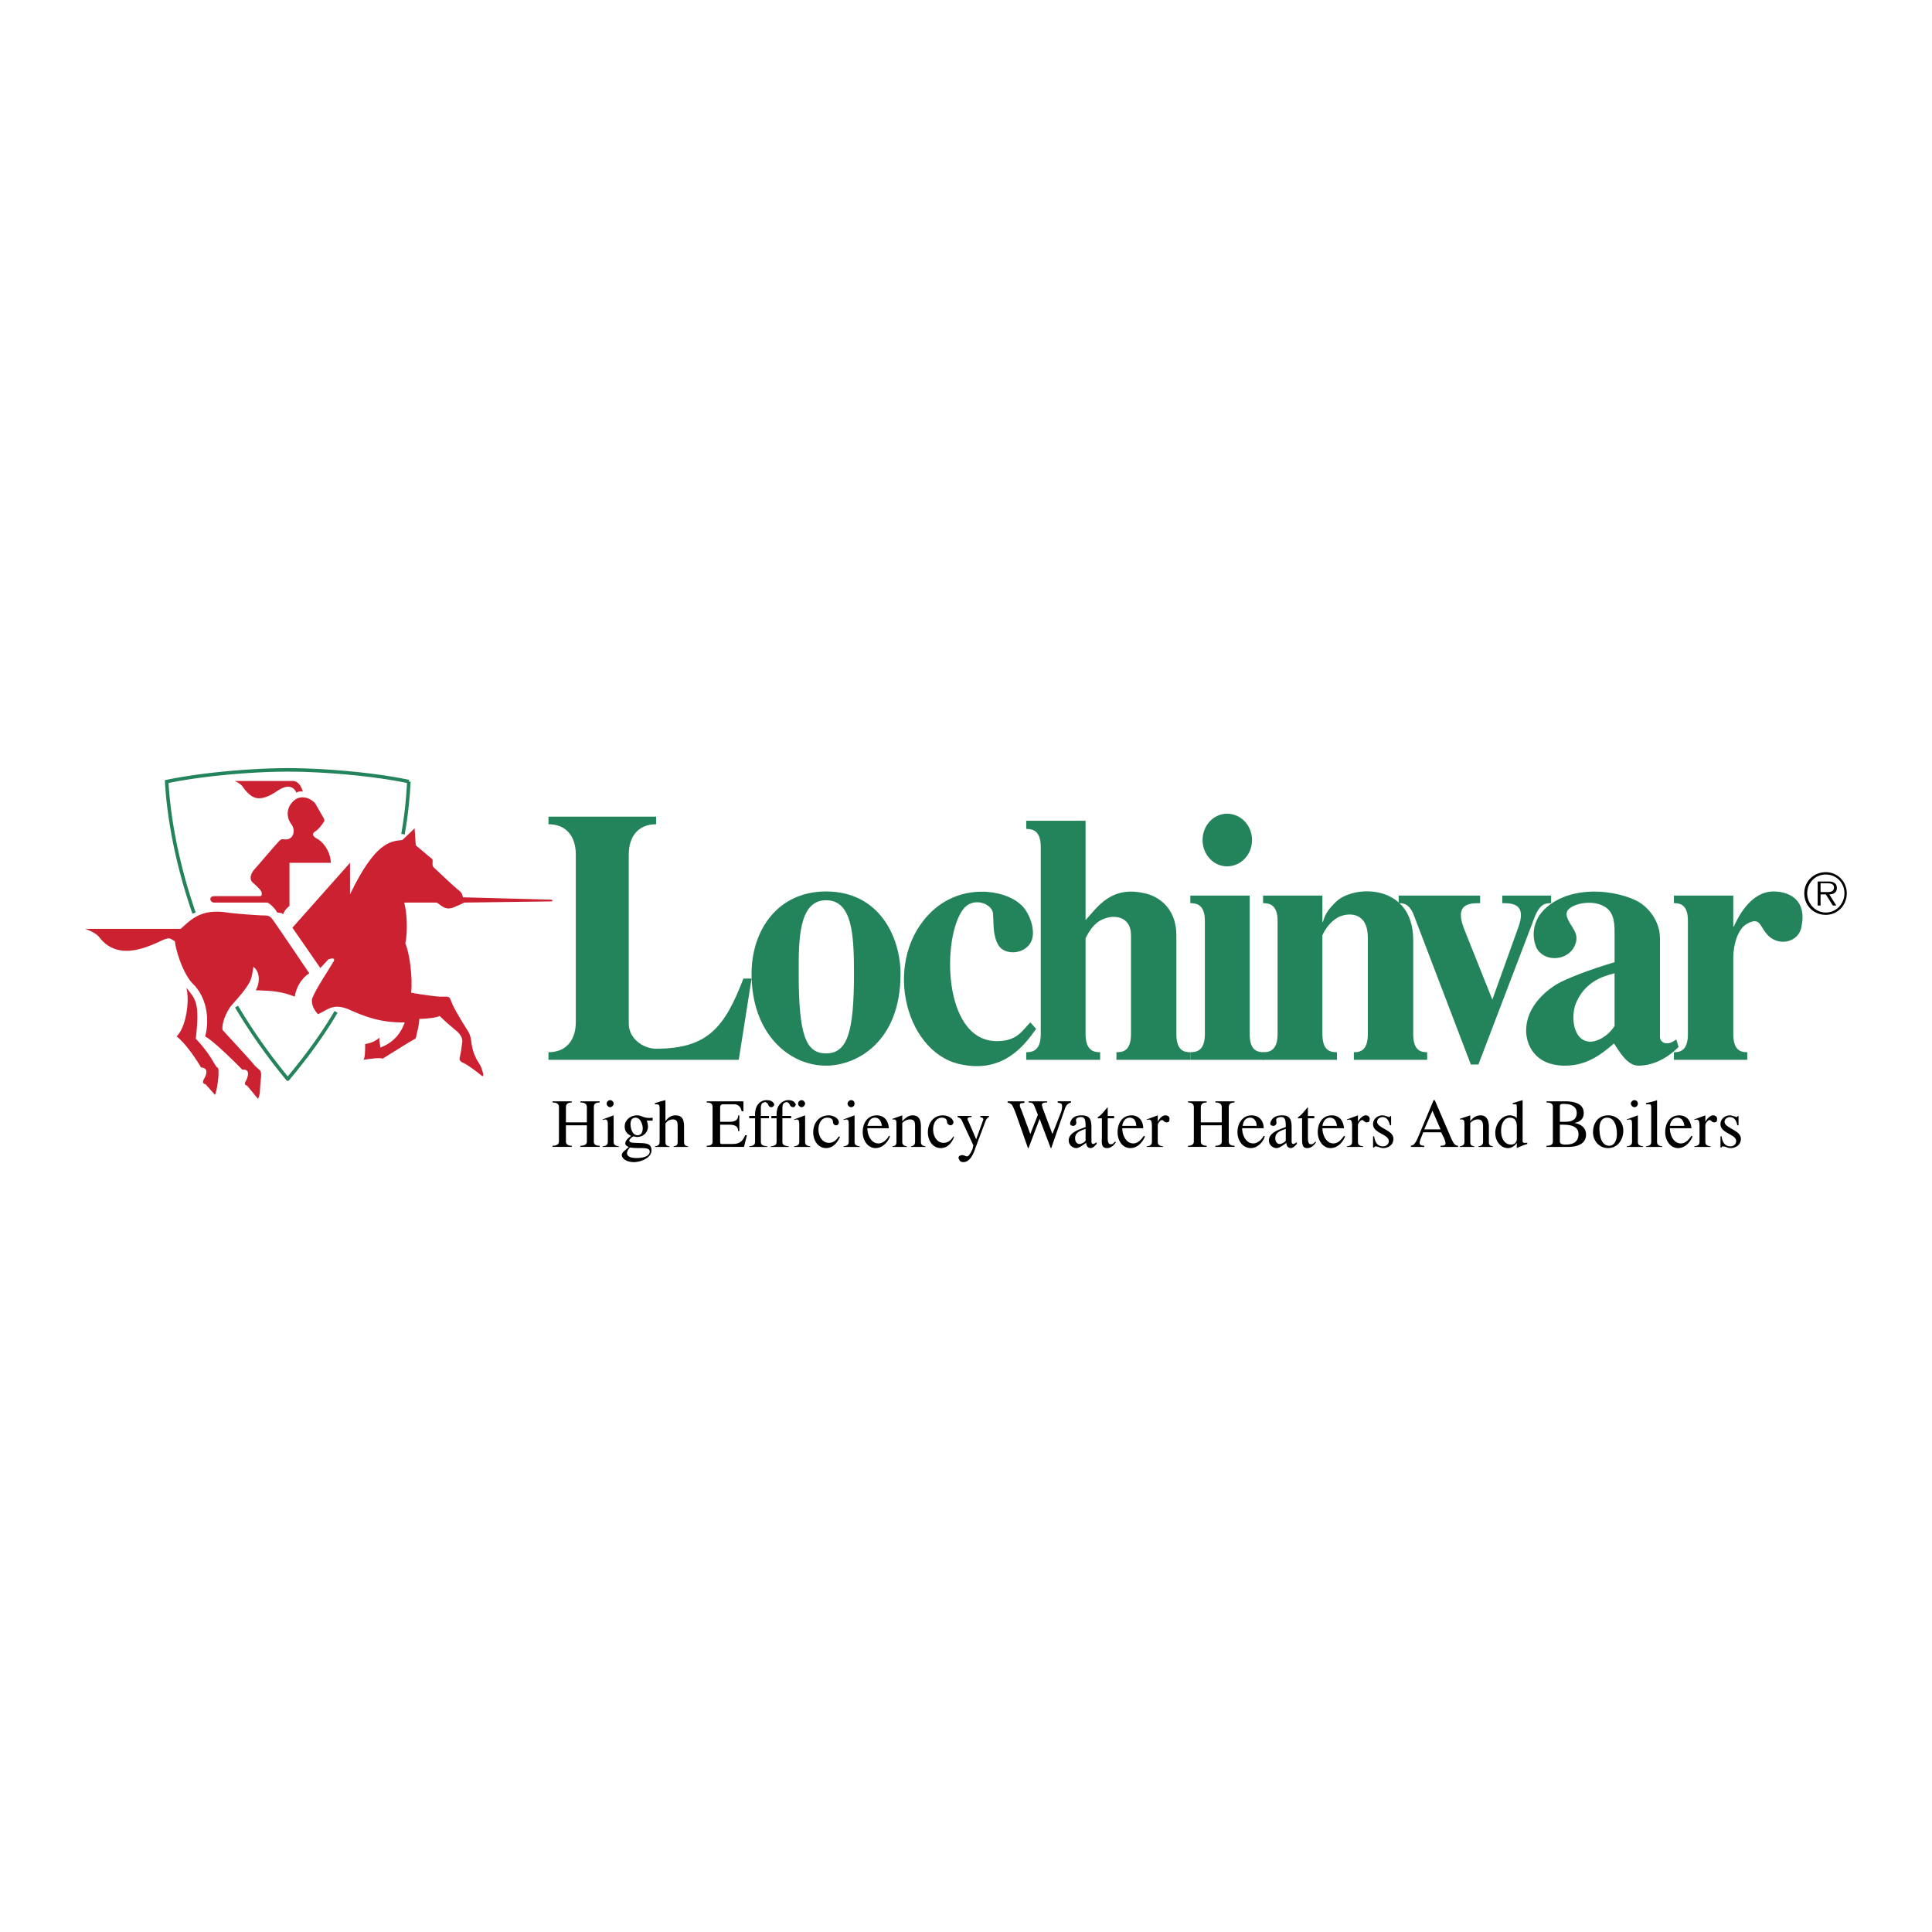 <svg xmlns="http://www.w3.org/2000/svg" width="2500" height="2500" viewBox="0 0 192.756 192.756"><path fill-rule="evenodd" clip-rule="evenodd" fill="#fff" d="M0 0h192.756v192.756H0V0z"/><path d="M74.17 97.632c-1.858 4.841-3.542 6.998-8.709 6.998-1.277 0-2.729-.991-2.729-2.508V85.268c0-1.866.987-3.033 2.729-3.033v-.758H54.72v.758c1.742 0 2.729 1.167 2.729 3.033v16.679c0 1.866-.987 3.033-2.729 3.033v.758h18.986l1.277-8.106h-.813zM82.415 88.942c-4.819 0-7.432 3.849-7.432 8.223 0 5.949 3.716 9.156 7.432 9.156 3.019 0 7.432-2.333 7.432-9.156-.001-3.557-2.033-8.223-7.432-8.223zm0 .875c2.613 0 2.787 3.441 2.787 7.29 0 5.832-.639 7.99-2.787 7.99-2.032 0-2.729-1.866-2.729-7.99 0-3.149-.059-7.29 2.729-7.29z" fill-rule="evenodd" clip-rule="evenodd" fill="#23835a"/><path d="M99.137 92.5c.057 1.108.406 1.924.869 2.216.814.525 2.092.35 2.73-.525.812-1.108-.059-3.324-.988-4.024-1.684-1.458-5.806-1.983-8.708.7-5.051 4.666-2.903 13.939 2.613 15.28 4.412 1.05 6.561-1.866 7.723-3.499l-.582-.642c-.812.816-1.334 1.925-3.482 1.866-5.284-.175-5.342-10.439-3.194-13.18.987-1.283 2.961-.525 2.961.525l.058 1.283z" fill-rule="evenodd" clip-rule="evenodd" fill="#23835a"/><path d="M117.367 93.316c0-2.683-1.742-3.907-3.193-4.199-3.311-.758-4.645 1.341-5.865 2.683v-9.914h-5.922v.816c.58 0 1.451.116 1.451 1.808v18.662c0 1.691-.871 1.809-1.451 1.809v.758h7.375v-.758c-.582 0-1.453-.117-1.453-1.809v-9.564c.406-.816.988-1.75 2.148-2.042.812-.233 2.381-.116 2.381 1.75v9.855c0 1.691-.812 1.809-1.451 1.809v.758h7.373v-.758c-.58 0-1.393-.117-1.393-1.809v-9.855z" fill-rule="evenodd" clip-rule="evenodd" fill="#23835a"/><path d="M124.682 89.351h-5.922v.758c.582 0 1.451.116 1.451 1.75v11.313c0 1.691-.869 1.809-1.451 1.809v.758h7.375v-.758c-.639 0-1.453-.117-1.453-1.809V89.351zm-4.702-5.541c0 1.458 1.102 2.625 2.438 2.625 1.393 0 2.496-1.167 2.496-2.625s-1.104-2.625-2.496-2.625c-1.336.001-2.438 1.167-2.438 2.625z" fill-rule="evenodd" clip-rule="evenodd" fill="#23835a"/><path d="M131.939 93.316c.35-.816 1.045-1.633 1.859-1.925.812-.292 2.67-.408 2.67 2.158v9.623c0 1.691-.812 1.809-1.395 1.809v.758h7.316v-.758c-.58 0-1.393-.117-1.393-1.809v-9.389c0-5.657-5.98-5.541-7.723-3.791-.523.525-1.045 1.049-1.277 1.982h-.059V89.35h-5.922v.758c.58 0 1.451.116 1.451 1.75v11.313c0 1.691-.871 1.809-1.451 1.809v.758h7.373v-.758c-.639 0-1.451-.117-1.451-1.809v-9.855h.002z" fill-rule="evenodd" clip-rule="evenodd" fill="#23835a"/><path d="M139.545 89.351v.758c.408 0 1.104 0 1.568 1.341l5.633 14.755h.754l5.633-14.755c.521-1.341 1.16-1.341 1.625-1.341v-.758h-4.877v.758c1.045 0 2.496.058 1.566 2.507l-2.555 7.115-2.844-7.115c-.93-2.449.521-2.507 1.625-2.507v-.758h-8.128z" fill-rule="evenodd" clip-rule="evenodd" fill="#23835a"/><path d="M165.615 93.608c0-1.05-.465-2.333-1.684-3.324-1.568-1.283-6.969-2.391-9.871.466-1.393 1.399-1.16 3.208-.639 4.024.871 1.225 2.961 1.05 3.658-.35.521-1.108-.059-1.633-.523-2.45-.463-.816-.289-1.225.406-1.574.697-.35 2.092-.525 3.02 0 .93.466 1.104 1.399 1.104 2.566v3.033c-2.381.699-4.818 1.633-5.807 2.216-1.219.759-3.018 2.333-3.018 4.607 0 1.342.812 3.499 3.889 3.499 2.148 0 3.6-1.107 4.877-2.216.582.875 1.336 2.216 2.439 2.216 1.219 0 2.67-.524 4.006-1.866l-.232-.758c-.928.758-1.625.291-1.625-.233v-9.856zm-4.529 8.747c-.697 1.108-1.799 1.575-2.381 1.575-1.857 0-2.031-2.741-1.393-4.024 1.045-2.274 3.193-2.624 3.773-2.8v5.249h.001z" fill-rule="evenodd" clip-rule="evenodd" fill="#23835a"/><path d="M172.93 95.532c0-1.167.406-2.857 1.395-3.383 1.219-.641 1.219.117 1.857.934 1.104 1.458 3.252.991 3.541-.583.582-2.683-1.16-3.558-2.787-3.558-2.264 0-3.541 2.566-3.947 3.499h-.059V89.35h-5.922v.758c.58 0 1.395.116 1.395 1.75v11.313c0 1.691-.814 1.809-1.395 1.809v.758h7.316v-.758c-.582 0-1.395-.117-1.395-1.809v-7.639h.001z" fill-rule="evenodd" clip-rule="evenodd" fill="#23835a"/><path d="M19.361 91.1c-1.8-5.19-2.555-9.856-2.729-13.122 3.948-.816 9-1.167 12.076-1.167 3.136 0 8.187.35 12.077 1.167a40.13 40.13 0 0 1-.581 5.249m-6.676 17.729c-1.335 2.274-2.961 4.49-4.819 6.707a56.898 56.898 0 0 1-5.109-7.232" fill="none" stroke="#23835a" stroke-width=".35" stroke-miterlimit="2.613"/><path d="M23.425 77.92c.871.408.755.642 1.219 1.108s1.161 1.167 3.019-.117c.522-.35 1.452-.816 1.916.175.232-.175.464-.116.639-.116-.29-.875-.639-.992-.929-1.05h-5.864zM33.005 86.085c0-.992-.697-2.1-1.452-2.45-.29-.175-.464-.408-.174-.641.349-.175.813-.758.987-1.108 0-.059-.058-.233-.058-.233l-.871-1.517c-.406-.466-1.451-.991-2.264-.116-.755.816-.465 1.808-.058 2.274.348.525.232 1.458-.639 1.458-.291 0-.348-.117-.639.175-.348.35-2.264 2.624-2.497 2.857-.232.292-.522.817-.174 1.225.407.35.755.7.871.875s.116.525-.058.525h-4.645c-.175 0-.349.116-.349.291s.174.35.349.35h5.341c.174.059.697.467.987.991.174.059.465 0 .581.175.116-.292.29-.583.639-.816v-4.315h4.123zM34.921 89.233c2.497-5.19 4.006-5.307 5.226-5.423l1.219-1.167.116 1.691 1.452 1.225s.232.117.232.292c0 .233-.058.466.059.642 0 0 2.322 2.216 2.555 2.332.232.175.348.351.406.7 0 0 8.593.233 8.767.233s.232.175.058.175l-8.709.117s-.407.233-.755.35c-1.103.583-1.452-.059-1.974-.35h-3.251c.232.7.406 2.741.116 4.083.406.875.755 3.382.581 4.898.174.059 1.974.351 2.903.408.987 0 .871-.116 1.219.759.348.816 1.626 2.799 1.626 2.799s.174.35.232.759c.116 1.341.639 2.099.871 2.449.232.408.349.991.349.991s0 .292-.174.117c-.407-.351-1.51-1.167-1.858-1.283-.291-.117-.349-.351-.349-.351s.058-.35.116-.583c.058-.175.116-.875.174-1.225 0-.35-.232-.758-.696-1.108-.406-.35-.987-.816-1.568-1.399-.29.175-1.393.292-2.032.292 0 .642-.291 1.633-.291 1.633s0 .233-.116.35c-.465.233-2.207 1.342-3.251 1.983-.232-.117-1.22 0-1.916.116.174-.175.174-1.05.174-1.574.696-.117.987-.292 1.451-.642-.116.233.058.642.058.991 1.452-.525 2.148-1.633 2.438-2.508-2.555.059-4.238-.7-5.69-1.342-1.509-.583-2.032.117-2.961.525-.813-.875-.581-1.575-.581-1.575.348-.933 1.8-3.091 2.09-3.615.348-.525-.291-.35-.465-.292l-.812.875-2.787-4.024 5.748-6.473v3.149zM18.606 98.565c.929 1.166 1.335 1.457.929 5.073.871.875 1.625 2.041 1.8 2.392.232.35.232.408.348.466.116.117.116.175.116.467v.351c0 .058-.116 1.399-.348 1.924l-.93-1.05c-.174-.058-.406-.116-.174-.524.232-.408.522-1.108-.29-1.167-.465-.816-1.626-2.508-2.439-3.091.872-.817 1.337-3.325.988-4.841z" fill-rule="evenodd" clip-rule="evenodd" fill="#cc2131"/><path d="M30.857 97.106c-.639.408-1.277 1.226-1.451 2.333-1.568-.642-2.845-.583-3.89-.642.464-.816.406-1.866-.232-2.333-.232 1.283-.058 1.459-2.09 3.733-.639.699-1.103 1.982-.987 2.565.697.759 2.787 3.033 3.019 3.324.291.351.523.525.639.642.116.059.232.292.174.759a25.129 25.129 0 0 0-.116 1.574 3.835 3.835 0 0 1-.174.583l-1.104-1.341c-.116 0-.29-.117-.174-.351.116-.175.697-1.341-.29-1.225 0 0-2.729-2.799-3.716-3.324.464-1.633.174-3.849-1.161-5.19-.987-.933-1.742-3.266-1.858-4.315-.523-.233-.407-.525-1.684.117-1.335.583-4.122 1.808-5.864-.525-.407-.467-1.219-.758-1.394-.816h9.522c.987-.874 1.974-2.041 4.644-1.632.755.117 3.193.292 3.658.292.522 0 .639.117.871.408.232.291 3.658 5.364 3.658 5.364z" fill-rule="evenodd" clip-rule="evenodd" fill="#cc2131"/><path d="M182.162 91.275c1.16 0 2.09-.933 2.09-2.158 0-1.167-.93-2.1-2.09-2.1-1.219 0-2.148.933-2.148 2.1 0 1.225.929 2.158 2.148 2.158zm0-.233c-1.045 0-1.857-.875-1.857-1.924s.812-1.866 1.857-1.866 1.857.816 1.857 1.866-.812 1.924-1.857 1.924zm.348-1.809c.406 0 .756-.175.756-.641 0-.233-.117-.467-.291-.525-.174-.117-.406-.117-.58-.117h-1.045v2.391h.289v-1.108h.523l.697 1.108h.348l-.697-1.108zm-.871-.233v-.875h.697c.291 0 .639.059.639.409 0 .524-.523.466-.871.466h-.465zM58.552 111.979v-1.517c0-.232-.116-.466-.639-.466v-.117h1.916v.117c-.523 0-.581.233-.581.466v3.441c0 .175.058.408.581.408v.116h-1.916v-.116c.522 0 .639-.233.639-.408v-1.633h-2.09v1.633c0 .175.116.408.581.408v.116h-1.916v-.116c.522 0 .639-.233.639-.408v-3.441c0-.232-.116-.466-.639-.466v-.117h1.916v.117c-.464 0-.581.233-.581.466v1.517h2.09zM60.526 110.112c0-.175.174-.35.349-.35.174 0 .348.175.348.35s-.174.35-.348.35c-.175 0-.349-.175-.349-.35zm.116 2.1c0-.525-.116-.583-.522-.467v-.059l1.103-.408v2.625c0 .291.116.408.522.467v.058H60.12v-.058c.406-.059.522-.176.522-.467v-1.691zM65.113 111.804h-.581c.058.175.116.408.116.583 0 .642-.522 1.05-1.103 1.05-.116 0-.232-.059-.348-.059-.174.059-.465.351-.406.467.058.175.464.175.58.175.929.059 1.626-.058 1.626.759 0 .758-1.104 1.166-1.742 1.166-.812 0-1.219-.408-1.219-.7 0-.291.348-.466.696-.816-.174-.058-.348-.175-.348-.35 0-.292.291-.524.581-.758-.407-.175-.639-.467-.639-.934 0-.642.581-1.108 1.219-1.108.581 0 .639.351 1.568.233v.292zm-2.555 3.265c0 .233.233.467.929.467.813 0 1.335-.233 1.335-.642 0-.35-.464-.35-.929-.35-.29 0-.696 0-1.045-.059-.116.118-.29.351-.29.584zm1.045-1.807c.406 0 .522-.35.522-.7s-.232-1.05-.697-1.05c-.406 0-.522.292-.522.642 0 .408.175 1.108.697 1.108zM65.81 110.579c0-.408-.116-.408-.465-.408v-.117a6.91 6.91 0 0 0 .581-.175l.465-.116v2.1c.232-.351.58-.584.987-.584.697 0 .871.408.871 1.167v1.458c0 .291.059.408.407.467v.058h-1.452v-.058c.349-.059.406-.176.406-.467v-1.458c0-.408 0-.759-.464-.759-.406 0-.581.176-.754.408v1.809c0 .291.058.408.406.467v.058h-1.452v-.058c.349-.059.465-.176.465-.467v-3.325h-.001zM70.512 114.428v-.116c.522 0 .581-.233.581-.408v-3.441c0-.232-.058-.466-.581-.466v-.117h3.658v.991h-.174c-.058-.35-.29-.699-.755-.699h-1.103c-.174 0-.29.116-.29.291v1.458h.929c.464 0 .871-.116.871-.642h.116v1.575h-.116c0-.525-.407-.642-.871-.642h-.929v1.691c0 .116 0 .233.174.233h.871c.581 0 1.103 0 1.452-.875h.174l-.29 1.166h-3.717v.001zM75.912 113.903c0 .291.116.408.639.467v.058h-1.8v-.058c.465-.059.581-.176.581-.467v-2.333h-.582v-.233h.581c0-.233 0-.408.058-.642.116-.524.522-.933 1.103-.933.291 0 .581.058.755.408 0 .116-.116.291-.29.291-.349 0-.232-.35-.523-.466a.174.174 0 0 0-.232 0c-.291.058-.291.408-.291.642v.699h.813v.233h-.813v2.334h.001z" fill-rule="evenodd" clip-rule="evenodd"/><path d="M78.06 113.903c0 .291.116.408.639.467v.058h-1.8v-.058c.464-.059.581-.176.581-.467v-2.333h-.522v-.233h.522c0-.233 0-.408.058-.642.116-.524.581-.933 1.103-.933.291 0 .581.058.755.408 0 .116-.116.291-.232.291-.407 0-.291-.35-.581-.466a.174.174 0 0 0-.232 0c-.29.058-.29.408-.29.642v.699h.871v.233h-.872v2.334zM79.627 110.112c0-.175.174-.35.349-.35.174 0 .348.175.348.35s-.174.35-.348.35-.349-.175-.349-.35zm.117 2.1c0-.525-.116-.583-.522-.467v-.059l1.103-.408v2.625c0 .291.116.408.523.467v.058h-1.626v-.058c.406-.059.522-.176.522-.467v-1.691zM83.808 113.437c-.291.583-.697 1.108-1.394 1.108-.755 0-1.277-.7-1.277-1.575s.522-1.691 1.567-1.691c.349 0 .987.233.987.7 0 .175-.116.292-.291.292-.174 0-.29-.176-.29-.292 0-.292-.174-.467-.581-.467-.581 0-.871.583-.871 1.167 0 .642.349 1.341 1.045 1.341.465 0 .755-.291.987-.642l.118.059zM84.562 110.112c0-.175.174-.35.348-.35.233 0 .349.175.349.35s-.116.35-.349.35c-.173 0-.348-.175-.348-.35zm.117 2.1c0-.525-.058-.583-.522-.467v-.059l1.103-.408v2.625c0 .291.116.408.522.467v.058h-1.625v-.058c.406-.059.522-.176.522-.467v-1.691zM86.537 112.562c0 .642.349 1.517 1.104 1.517.464 0 .871-.408 1.045-.758l.116.058c-.232.584-.755 1.167-1.452 1.167-.755 0-1.277-.759-1.277-1.575 0-.991.522-1.691 1.394-1.691.754 0 1.161.525 1.219 1.283h-2.149v-.001zm1.451-.234c-.058-.408-.232-.816-.697-.816-.464 0-.639.408-.755.816h1.452zM89.44 112.212c0-.525-.058-.525-.407-.525v-.058l.987-.351v.584c.29-.292.581-.584 1.045-.584.581 0 .813.408.813 1.108v1.517c0 .291.116.408.464.467v.058H90.89v-.058c.291-.059.407-.176.407-.467v-1.517c0-.35 0-.7-.522-.7-.291 0-.581.176-.755.351v1.866c0 .291.116.408.464.467v.058h-1.452v-.058c.349-.059.407-.176.407-.467v-1.691h.001zM95.188 113.437c-.232.583-.639 1.108-1.336 1.108-.755 0-1.277-.7-1.277-1.575s.522-1.691 1.51-1.691c.406 0 .987.233 1.045.7 0 .175-.174.292-.29.292-.174 0-.349-.176-.349-.292 0-.292-.174-.467-.522-.467-.58 0-.871.583-.871 1.167 0 .642.349 1.341 1.045 1.341.464 0 .755-.291.987-.642l.058.059zM98.09 111.745c.059-.116 0-.233-.289-.291v-.117h.871v.117c-.117 0-.291.232-.35.408l-.986 2.624c-.174.524-.523 1.458-1.219 1.458-.174 0-.349-.059-.406-.233-.058-.116-.116-.175-.058-.292.058-.116.232-.175.348-.175s.232.059.406.117c.175.058.349-.117.638-.759 0-.116.059-.232.059-.35l-1.161-2.508c-.116-.175-.232-.233-.406-.291v-.117h1.393v.117c-.464 0-.464.175-.29.466l.755 1.75.695-1.924zM101.516 111.57c-.115-.35-.348-.991-.521-1.283-.117-.175-.291-.233-.465-.291v-.117h1.684v.117l-.115.058c-.232 0-.35 0-.35.233 0 .059.059.292.117.351l.928 2.508.756-1.925c-.117-.292-.232-.583-.35-.875-.115-.292-.289-.35-.58-.35v-.117h1.857v.117c-.174 0-.521 0-.521.233 0 .116.059.232.059.291l.986 2.625.871-2.217c.115-.35.115-.642.059-.758-.059-.117-.291-.117-.406-.175v-.117h1.334v.117a.932.932 0 0 0-.406.233c-.059.058-.115.175-.174.291l-1.393 4.024h-.059l-1.104-2.916-1.104 2.916h-.059l-1.044-2.973zM108.891 113.903c0 .116.057.233.174.233.059 0 .174-.059.348-.175v.175c-.115.116-.348.408-.58.408-.348 0-.465-.292-.465-.525-.348.233-.697.525-.986.525a.773.773 0 0 1-.756-.759c0-.816 1.104-1.107 1.684-1.341 0-.7-.057-.991-.463-.991-.176 0-.406.058-.465.175-.059.116 0 .233 0 .408s-.174.291-.291.291c-.348 0-.406-.233-.232-.524.174-.408.639-.525 1.045-.525.756 0 .988.351.988 1.167v1.458h-.001zm-.582-1.283c-.406.175-1.045.292-1.045.934 0 .291.117.583.465.583.117 0 .523-.175.58-.351v-1.166zM110.516 113.437c0 .525.059.816.465.7.115-.059.174-.175.289-.233l.059.059c-.232.35-.521.583-.871.583-.465 0-.58-.292-.521-.991v-1.983h-.232c-.059 0-.232.059-.174-.116.406-.233.639-.642.986-.992v.875h.639v.233h-.639v1.865h-.001zM111.967 112.562c0 .642.35 1.517 1.104 1.517.465 0 .812-.408 1.045-.758l.117.058c-.232.584-.756 1.167-1.453 1.167-.812 0-1.277-.759-1.277-1.575 0-.991.523-1.691 1.395-1.691.697 0 1.16.525 1.16 1.283h-2.091v-.001zm1.394-.234c0-.408-.176-.816-.639-.816-.465 0-.697.408-.756.816h1.395zM114.928 112.387c0-.642-.115-.758-.521-.642v-.059l1.102-.408v.642c.117-.233.408-.642.756-.642.291 0 .465.176.406.467 0 .175-.115.233-.291.233-.232 0-.289-.233-.463-.233-.117 0-.408.292-.408.525v1.633c0 .291.117.408.523.467v.058h-1.625v-.058c.406-.059.521-.176.521-.467v-1.516zM121.895 111.979v-1.517c0-.232-.115-.466-.637-.466v-.117h1.914v.117c-.463 0-.58.233-.58.466v3.441c0 .175.117.408.58.408v.116h-1.914v-.116c.521 0 .637-.233.637-.408v-1.633h-2.09v1.633c0 .175.117.408.582.408v.116h-1.859v-.116c.465 0 .582-.233.582-.408v-3.441c0-.232-.117-.466-.582-.466v-.117h1.859v.117c-.465 0-.582.233-.582.466v1.517h2.09zM123.928 112.562c0 .642.348 1.517 1.104 1.517.465 0 .871-.408 1.045-.758l.115.058c-.174.584-.754 1.167-1.393 1.167-.812 0-1.336-.759-1.336-1.575 0-.991.58-1.691 1.395-1.691.754 0 1.219.525 1.219 1.283h-2.149v-.001zm1.451-.234c0-.408-.232-.816-.639-.816-.521 0-.697.408-.754.816h1.393zM128.863 113.903c0 .116.057.233.174.233.059 0 .174-.059.348-.175v.175c-.115.116-.348.408-.58.408-.348 0-.465-.292-.465-.525-.291.233-.697.525-.986.525a.773.773 0 0 1-.756-.759c0-.816 1.104-1.107 1.684-1.341 0-.7-.057-.991-.463-.991-.176 0-.406.058-.465.175-.059.116 0 .233 0 .408s-.174.291-.291.291c-.348 0-.406-.233-.232-.524.232-.408.639-.525 1.104-.525.697 0 .93.351.93 1.167v1.458h-.002zm-.582-1.283c-.406.175-1.045.292-1.045.934 0 .291.117.583.465.583.117 0 .523-.175.58-.351v-1.166zM130.488 113.437c0 .525.059.816.465.7.115-.059.232-.175.289-.233l.059.059c-.232.35-.521.583-.871.583-.465 0-.521-.292-.521-.991v-1.983h-.232c-.059 0-.232.059-.174-.116.406-.233.639-.642.986-.992v.875h.639v.233h-.639v1.865h-.001zM131.939 112.562c0 .642.35 1.517 1.104 1.517.465 0 .812-.408 1.045-.758l.115.058c-.23.584-.754 1.167-1.451 1.167-.754 0-1.277-.759-1.277-1.575 0-.991.523-1.691 1.395-1.691.754 0 1.16.525 1.219 1.283h-2.15v-.001zm1.452-.234c-.057-.408-.23-.816-.695-.816s-.697.408-.756.816h1.451zM134.9 112.387c0-.642-.115-.758-.521-.642v-.059l1.102-.408v.642c.117-.233.465-.642.756-.642s.465.176.406.467c0 .175-.115.233-.291.233-.23 0-.289-.233-.463-.233-.117 0-.408.292-.408.525v1.633c0 .291.117.408.523.467v.058h-1.625v-.058c.406-.059.521-.176.521-.467v-1.516zM136.99 113.378h.117c.059.525.291.992.871.992.289 0 .58-.176.58-.525 0-.699-1.568-.758-1.568-1.691 0-.524.465-.875.93-.875.174 0 .291.059.523.117.232.116.232 0 .289-.059h.059v.934h-.115c-.117-.467-.291-.816-.756-.816-.232 0-.521.175-.521.466 0 .642 1.625.816 1.625 1.691 0 .583-.465.934-1.045.934-.174 0-.291-.059-.465-.117-.406-.116-.406 0-.406.059h-.117v-1.11h-.001zM144.83 113.67c.115.233.289.642.639.642v.116h-1.742v-.116c.58 0 .58-.175.348-.758l-.291-.584h-1.799c-.059.233-.348.816-.348 1.05s.23.292.463.292v.116h-1.334v-.116c.406-.059.58-.525.871-1.225l1.393-3.324h.115l1.685 3.907zm-2.73-.991h1.627l-.812-1.866-.815 1.866zM146.107 112.212c0-.525-.059-.525-.465-.525v-.058l1.045-.351v.584c.232-.292.521-.584 1.045-.584.521 0 .812.408.812 1.108v1.517c0 .291.059.408.406.467v.058h-1.45v-.058c.348-.059.465-.176.465-.467v-1.517c0-.35-.059-.7-.523-.7-.348 0-.58.176-.754.351v1.866c0 .291.059.408.406.467v.058h-1.451v-.058c.348-.059.465-.176.465-.467v-1.691h-.001zM151.912 113.845c0 .233.232.175.465.175v.117a7.642 7.642 0 0 0-1.045.408v-.525c-.174.292-.523.525-.871.525-.812 0-1.277-.759-1.277-1.517 0-.816.58-1.75 1.451-1.75.35 0 .639.176.697.292v-.991c0-.467 0-.408-.406-.408v-.117c.232-.058.406-.116.58-.175l.406-.116v4.082zm-.58-1.458c0-.524-.174-.875-.697-.875-.58 0-.871.642-.871 1.283 0 .875.406 1.399.988 1.399.406 0 .58-.291.58-.524v-1.283zM154.932 110.462c0-.232-.059-.466-.639-.466v-.117h1.857c1.045 0 1.859.292 1.859 1.167 0 .583-.35.874-.93.991.639.116 1.16.466 1.16 1.166 0 .816-.695 1.225-1.799 1.225h-2.148v-.116c.58 0 .639-.233.639-.408v-3.442h.001zm.697 3.383c0 .233.115.35.58.35.697 0 1.277-.232 1.277-1.049s-.871-.934-1.51-.934h-.348v1.633h.001zm.58-1.925c.697 0 1.104-.291 1.104-.874 0-.525-.35-.759-.812-.875-.639-.059-.871-.059-.871.175v1.574h.579zM161.957 112.795c0 .934-.58 1.75-1.51 1.75s-1.51-.759-1.51-1.575c0-.933.523-1.691 1.51-1.691.871-.001 1.51.641 1.51 1.516zm-.639.351c0-.643-.174-1.634-.986-1.634-.523 0-.756.467-.756 1.05 0 .992.291 1.75.986 1.75.524 0 .756-.583.756-1.166zM162.711 110.112c0-.175.176-.35.35-.35.232 0 .348.175.348.35s-.115.35-.348.35c-.174 0-.35-.175-.35-.35zm.117 2.1c0-.525-.059-.583-.523-.467v-.059l1.104-.408v2.625c0 .291.117.408.523.467v.058h-1.627v-.058c.406-.059.523-.176.523-.467v-1.691zM164.744 110.579c0-.467-.059-.408-.523-.408v-.117c.291-.058.812-.175 1.104-.291v4.141c0 .291.117.408.523.467v.058h-1.627v-.058c.406-.059.523-.176.523-.467v-3.325zM166.602 112.562c0 .642.348 1.517 1.104 1.517.465 0 .812-.408 1.045-.758l.115.058c-.23.584-.754 1.167-1.451 1.167-.754 0-1.277-.759-1.277-1.575 0-.991.523-1.691 1.395-1.691.754 0 1.16.525 1.219 1.283h-2.15v-.001zm1.451-.234c-.059-.408-.232-.816-.697-.816-.463 0-.695.408-.754.816h1.451zM169.562 112.387c0-.642-.115-.758-.521-.642v-.059l1.102-.408v.642c.117-.233.465-.642.756-.642s.465.176.406.467c0 .175-.115.233-.291.233-.232 0-.289-.233-.463-.233-.117 0-.408.292-.408.525v1.633c0 .291.117.408.523.467v.058h-1.625v-.058c.406-.059.521-.176.521-.467v-1.516zM171.652 113.378h.117c.059.525.289.992.871.992.289 0 .58-.176.58-.525 0-.699-1.568-.758-1.568-1.691 0-.524.465-.875.93-.875.174 0 .291.059.523.117.23.116.23 0 .289-.059h.059v.934h-.117c-.115-.467-.289-.816-.754-.816-.232 0-.523.175-.523.466 0 .642 1.627.816 1.627 1.691 0 .583-.465.934-1.045.934-.174 0-.291-.059-.465-.117-.406-.116-.406 0-.406.059h-.117v-1.11h-.001z" fill-rule="evenodd" clip-rule="evenodd"/></svg>